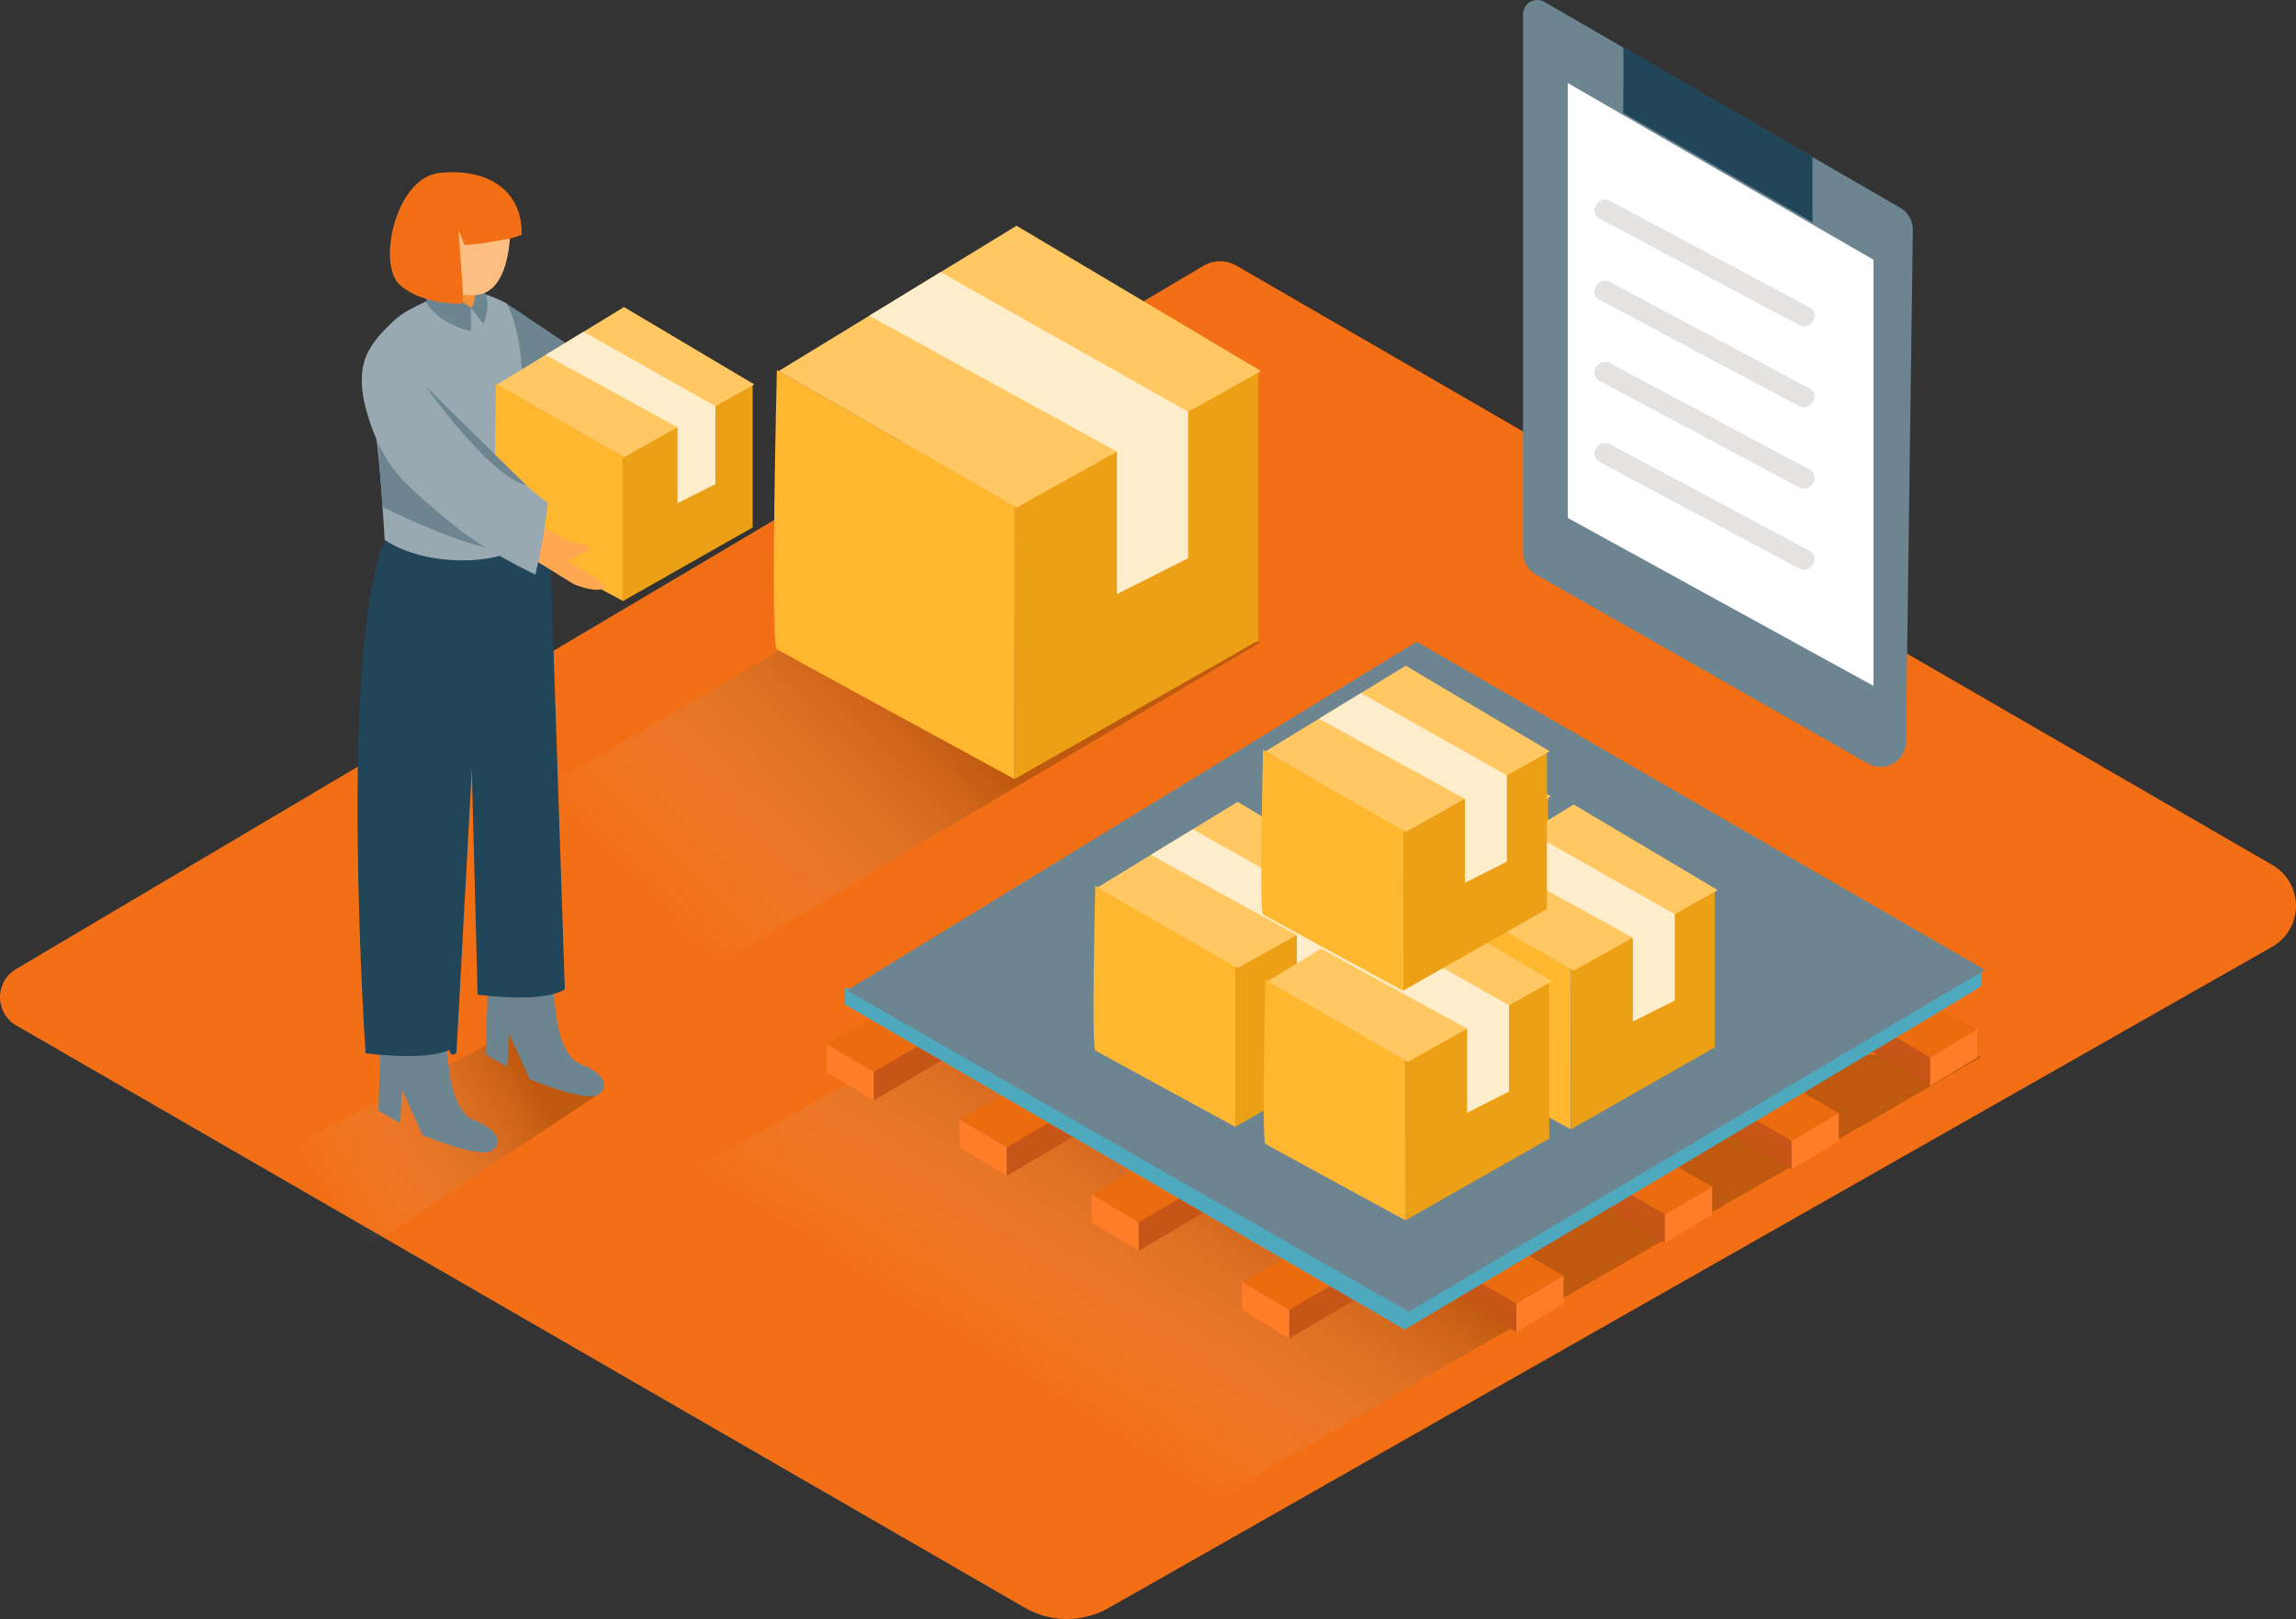 <?xml version="1.0" encoding="UTF-8"?>
<svg xmlns="http://www.w3.org/2000/svg" xmlns:xlink="http://www.w3.org/1999/xlink" viewBox="0 0 88.292 62.263" height="235.324" width="333.701">
  <rect x="0" y="0" width="88.292" height="62.263" fill="#333333" stroke="none"/>
  <defs>
    <linearGradient xlink:href="#a" y2="200.23" x2="115.18" y1="217.49" x1="86.13" id="d" gradientTransform="matrix(.265 0 0 .265 -123.015 265.587)"></linearGradient>
    <linearGradient gradientUnits="userSpaceOnUse" y2="138.76" x2="167.22" y1="173.07" x1="132.13" id="a">
      <stop stop-opacity="0" stop-color="#fff" offset="0"></stop>
      <stop stop-color="#552d00" offset=".99"></stop>
    </linearGradient>
    <linearGradient xlink:href="#a" y2="212.39" x2="220.5" y1="249.7" x1="196.89" id="c"></linearGradient>
    <linearGradient xlink:href="#a" id="b" gradientUnits="userSpaceOnUse" x1="132.13" y1="173.07" x2="167.22" y2="138.76"></linearGradient>
  </defs>
  <path style="fill:#f26f16;fill-opacity:1;stroke-width:.265" d="m-112.302 316.652 38.777 22.389a3.25 3.25 0 0 0 3.231 0l44.738-25.424a1.812 1.812 0 0 0 0-3.143l-39.83-23.046a1.257 1.257 0 0 0-1.27 0l-45.66 27.046a1.257 1.257 0 0 0 .014 2.178z" transform="translate(112.938 -277.208)"></path>
  <path style="opacity:.32;fill:url(#b)" transform="matrix(.265 0 0 .265 -10.077 -11.62)" d="M221.02 137.02 96.95 210.41 62.6 190.18l88.42-51.88"></path>
  <path style="opacity:.32;fill:url(#c)" transform="matrix(.265 0 0 .265 -10.077 -11.62)" d="M325.66 197.16 196.42 271.7l-80.03-45.72 56.06-31.22"></path>
  <path style="fill:#c65517" transform="matrix(.265 0 0 .265 -10.077 -11.62)" d="m203.27 225.37 10.78-6.35-2.96-3.17-8.31 5.43"></path>
  <path style="fill:#ea6c0f" transform="matrix(.265 0 0 .265 -10.077 -11.62)" d="m196.42 217.18 12.55-7.15 4.54 5.18-10.24 6.03"></path>
  <path style="fill:#ff7c28" transform="matrix(.265 0 0 .265 -10.077 -11.62)" d="M203.27 225.37v-4.13l-6.85-4.06v4.06z"></path>
  <path style="fill:#c65517" transform="matrix(.265 0 0 .265 -10.077 -11.62)" d="m184.11 214.5 10.78-6.35-2.95-3.17-8.31 5.43"></path>
  <path style="fill:#ea6c0f" transform="matrix(.265 0 0 .265 -10.077 -11.62)" d="m177.26 206.31 12.55-7.15 4.54 5.18-10.24 6.03"></path>
  <path style="fill:#ff7c28" transform="matrix(.265 0 0 .265 -10.077 -11.62)" d="m184.11 210.37-6.85-4.06v4.06l6.85 4.13z"></path>
  <path style="fill:#c65517" transform="matrix(.265 0 0 .265 -10.077 -11.62)" d="m164.81 203.55 10.78-6.35-2.96-3.18-8.31 5.43"></path>
  <path style="fill:#ea6c0f" transform="matrix(.265 0 0 .265 -10.077 -11.62)" d="m157.96 195.36 12.55-7.16 4.54 5.19-10.24 6.02"></path>
  <path style="fill:#ff7c28" transform="matrix(.265 0 0 .265 -10.077 -11.62)" d="M157.96 195.36v4.05l6.85 4.14v-4.14z"></path>
  <path style="fill:#c65517" transform="matrix(.265 0 0 .265 -10.077 -11.62)" d="m225.11 238.1 10.78-6.35-2.96-3.18-8.31 5.44"></path>
  <path style="fill:#ea6c0f" transform="matrix(.265 0 0 .265 -10.077 -11.62)" d="m218.26 229.91 12.55-7.16 4.54 5.19-10.24 6.03"></path>
  <path style="fill:#ff7c28" transform="matrix(.265 0 0 .265 -10.077 -11.62)" d="m218.26 233.97 6.85 4.13v-4.13l-6.85-4.06z"></path>
  <path style="fill:#c65517" transform="matrix(.265 0 0 .265 -10.077 -11.62)" d="m279.63 224.23-10.78-6.35 2.95-3.17 8.31 5.43"></path>
  <path style="fill:#ea6c0f" transform="matrix(.265 0 0 .265 -10.077 -11.62)" d="m286.48 216.04-12.55-7.15-4.54 5.18 10.24 6.03"></path>
  <path style="fill:#ff7c28" transform="matrix(.265 0 0 .265 -10.077 -11.62)" d="M279.63 224.23v-4.13l6.85-4.06v4.06z"></path>
  <path style="fill:#c65517" transform="matrix(.265 0 0 .265 -10.077 -11.62)" d="m298.01 213.57-10.78-6.35 2.95-3.17 8.31 5.43"></path>
  <path style="fill:#ea6c0f" transform="matrix(.265 0 0 .265 -10.077 -11.62)" d="m304.86 205.38-12.55-7.15-4.54 5.18 10.24 6.03"></path>
  <path style="fill:#ff7c28" transform="matrix(.265 0 0 .265 -10.077 -11.62)" d="m298.01 209.44 6.85-4.06v4.06l-6.85 4.13z"></path>
  <path style="fill:#c65517" transform="matrix(.265 0 0 .265 -10.077 -11.62)" d="m318.12 201.44-10.78-6.35 2.95-3.18 8.31 5.43"></path>
  <path style="fill:#ea6c0f" transform="matrix(.265 0 0 .265 -10.077 -11.62)" d="m324.96 193.25-12.55-7.16-4.53 5.19 10.24 6.03"></path>
  <path style="fill:#ff7c28" transform="matrix(.265 0 0 .265 -10.077 -11.62)" d="M324.96 193.25v4.06l-6.84 4.13v-4.13z"></path>
  <path style="fill:#c65517" transform="matrix(.265 0 0 .265 -10.077 -11.62)" d="m258.06 237.17-10.78-6.35 2.95-3.17 8.31 5.43"></path>
  <path style="fill:#ea6c0f" transform="matrix(.265 0 0 .265 -10.077 -11.62)" d="m264.91 228.98-12.56-7.15-4.53 5.18 10.24 6.03"></path>
  <path style="fill:#ff7c28" transform="matrix(.265 0 0 .265 -10.077 -11.62)" d="m264.91 233.04-6.85 4.13v-4.13l6.85-4.06z"></path>
  <path class="target-color" d="M-80.44 315.22v.622l21.513 12.496s22.198-13.147 22.185-13.216c-.013-.068 0-.69 0-.69" style="fill:#68e1fd;stroke-width:.265" transform="translate(112.938 -277.208)"></path>
  <path d="M-80.44 315.22v.622l21.513 12.496s22.198-13.147 22.185-13.216c-.013-.068 0-.69 0-.69" style="opacity:.25;stroke-width:.265" transform="translate(112.938 -277.208)"></path>
  <path style="fill:#6d8491;fill-opacity:1" class="target-color" transform="matrix(.265 0 0 .265 -10.077 -11.62)" d="m160.91 187.59 81.54 46.63 83.63-49.61-82.49-47.63z"></path>
  <path d="M-58.938 317.04v-6.18l5.532-3.09v6.13z" style="fill:#eca016;stroke-width:.265" transform="translate(112.938 -277.208)"></path>
  <path d="m-58.938 310.86-5.384-3.09s-.151 6.23 0 6.331c.15.1 5.384 2.942 5.384 2.942z" style="fill:#ffb72f;stroke-width:.265" transform="translate(112.938 -277.208)"></path>
  <path style="fill:#ffc863" transform="matrix(.265 0 0 .265 -10.077 -11.62)" d="m221.83 159.43 20.35-12.44 20.91 12.44-20.91 11.68z"></path>
  <path style="fill:#fdedcb" transform="matrix(.265 0 0 .265 -10.077 -11.62)" d="m235.67 150.97-6.09 3.72 21.18 11.62v12.19l6.09-3.07v-12.52z"></path>
  <path d="M-65.436 320.541v-6.18l5.532-3.091v6.13z" style="fill:#eca016;stroke-width:.265" transform="translate(112.938 -277.208)"></path>
  <path d="m-65.436 314.36-5.384-3.09s-.151 6.231 0 6.332c.15.1 5.384 2.942 5.384 2.942z" style="fill:#ffb72f;stroke-width:.265" transform="translate(112.938 -277.208)"></path>
  <path style="fill:#ffc863" transform="matrix(.265 0 0 .265 -10.077 -11.62)" d="m197.27 172.66 20.35-12.44 20.91 12.44-20.91 11.68z"></path>
  <path style="fill:#fdedcb" transform="matrix(.265 0 0 .265 -10.077 -11.62)" d="M226.21 179.54v12.19l6.08-3.07v-12.52l-21.17-11.94-6.1 3.72z"></path>
  <path d="M-52.532 320.639v-6.18L-47 311.36v6.13z" style="fill:#eca016;stroke-width:.265" transform="translate(112.938 -277.208)"></path>
  <path d="m-52.532 314.458-5.395-3.098s-.151 6.23 0 6.331c.15.101 5.384 2.943 5.384 2.943z" style="fill:#ffb72f;stroke-width:.265" transform="translate(112.938 -277.208)"></path>
  <path style="fill:#ffc863" transform="matrix(.265 0 0 .265 -10.077 -11.62)" d="m246.04 173.03 20.35-12.43 20.91 12.43-20.91 11.68z"></path>
  <path style="fill:#fdedcb" transform="matrix(.265 0 0 .265 -10.077 -11.62)" d="M281.06 189.04v-12.52l-21.18-11.95-6.09 3.73 21.18 11.62v12.19z"></path>
  <path d="M-58.898 324.14v-6.181l5.532-3.09v6.13z" style="fill:#eca016;stroke-width:.265" transform="translate(112.938 -277.208)"></path>
  <path d="m-58.898 317.959-5.38-3.093s-.15 6.23 0 6.331c.151.1 5.385 2.942 5.385 2.942z" style="fill:#ffb72f;stroke-width:.265" transform="translate(112.938 -277.208)"></path>
  <path style="fill:#ffc863" transform="matrix(.265 0 0 .265 -10.077 -11.62)" d="m221.99 186.25 20.34-12.43 20.92 12.43-20.92 11.69z"></path>
  <path style="fill:#fdedcb" transform="matrix(.265 0 0 .265 -10.077 -11.62)" d="m235.83 177.79-6.09 3.73 21.18 11.62v12.19l6.09-3.07v-12.52z"></path>
  <path d="M-58.986 315.31v-6.18l5.533-3.09v6.13z" style="fill:#eca016;stroke-width:.265" transform="translate(112.938 -277.208)"></path>
  <path d="m-58.986 309.13-5.384-3.09s-.15 6.23 0 6.33c.15.101 5.384 2.94 5.384 2.94z" style="fill:#ffb72f;stroke-width:.265" transform="translate(112.938 -277.208)"></path>
  <path style="fill:#ffc863" transform="matrix(.265 0 0 .265 -10.077 -11.62)" d="m221.67 152.89 20.35-12.43 20.91 12.43-20.91 11.68z"></path>
  <path style="fill:#fdedcb" transform="matrix(.265 0 0 .265 -10.077 -11.62)" d="M250.6 159.78v12.19l6.09-3.07v-12.52l-21.17-11.95-6.1 3.73z"></path>
  <path d="M-73.924 307.169v-10.488l9.382-5.244v10.398z" style="fill:#eca016;stroke-width:.265" transform="translate(112.938 -277.208)"></path>
  <path d="m-73.924 296.68-9.139-5.243s-.264 10.583 0 10.742c.265.159 9.134 4.99 9.134 4.99z" style="fill:#ffb72f;stroke-width:.265" transform="translate(112.938 -277.208)"></path>
  <path style="fill:#ffc863" transform="matrix(.265 0 0 .265 -10.077 -11.62)" d="m151.02 97.7 34.52-21.09 35.48 21.09-35.48 19.82z"></path>
  <path style="fill:#fdedcb" transform="matrix(.265 0 0 .265 -10.077 -11.62)" d="M210.44 124.86v-21.25l-35.93-20.26-10.35 6.32 35.95 19.72v20.68z"></path>
  <path style="fill:#6d8491;fill-opacity:1" transform="matrix(.265 0 0 .265 -10.077 -11.62)" d="m111.79 88.05 11.84 7.96-6.43 6.43h-7.01"></path>
  <path d="m-99.713 325.761 9.805-6.482-3.473-2.315-10.97 5.68c1.08 1.768 2.902 1.945 4.638 3.117z" style="opacity:.32;fill:url(#d);stroke-width:.265" transform="translate(112.938 -277.208)"></path>
  <path style="fill:#6d8491;fill-opacity:1;stroke-width:.265" d="M-95.644 318.528s.17 1.479.94 1.767c.77.288 1.161.794.7 1.15-.46.358-2.685-.579-2.685-.579l-.794-1.751-.06 1.294-.84-.482.11-4.678 2.296.622zM-91.53 316.387s.167 1.469.932 1.754c.765.286 1.154.775.696 1.143-.458.368-2.665-.574-2.665-.574l-.793-1.738-.074 1.267-.834-.479.151-4.408 2.236.381z" transform="translate(112.938 -277.208)"></path>
  <path style="fill:#224659;fill-opacity:1;stroke-width:.265" d="m-94.633 298.327-.865 19.18c-.897.56-3.382.206-3.382.206s-1.058-15.537.744-19.738" transform="translate(112.938 -277.208)"></path>
  <path style="fill:#224659;fill-opacity:1;stroke-width:.265" d="m-95.056 296.784.484 18.674s2.466.355 3.355-.203l-.643-19.283" transform="translate(112.938 -277.208)"></path>
  <path style="fill:#99a9b2;fill-opacity:1;stroke-width:.265" d="M-98.144 297.972c1.15.77 3.13 1.01 4.601.564a4.294 4.294 0 0 0 .826-.704c-.061-1.455-.135-2.91-.127-4.371.008-1.46.06-3.21-.598-4.58a6.236 6.236 0 0 0-1.3-.492c-.682-.175-2.098.51-2.674.862a3.278 3.278 0 0 0-1.43 2.265 43.23 43.23 0 0 1 .617 5.186c.027.418.061.844.085 1.27z" transform="translate(112.938 -277.208)"></path>
  <path d="M-94.511 287.99s-.021 1.005-.418 1.158c-.397.154-1.379-.362-1.39-.648-.01-.286.673-.894.673-.894" style="fill:#f49138;stroke-width:.265" transform="translate(112.938 -277.208)"></path>
  <path style="fill:#6d8491;fill-opacity:1;stroke-width:.265" d="m-96.556 288.815.169-.81 1.56 1.035v.907s-1.221-.238-1.73-1.132z" transform="translate(112.938 -277.208)"></path>
  <path style="fill:#6d8491;fill-opacity:1;stroke-width:.265" d="m-94.829 289.042.487.638s.265-.714.08-1.122c-.186-.407-.413-.465-.413-.465s.087.709-.154.95z" transform="translate(112.938 -277.208)"></path>
  <path style="fill:#fcbf81;fill-opacity:1;stroke-width:.265" d="M-93.315 285.674s.153 2.786-1.34 2.884c-1.491.098-1.354-1.085-1.354-1.085s-.383-2.532.971-2.725c1.355-.193 1.723.926 1.723.926z" transform="translate(112.938 -277.208)"></path>
  <path style="fill:#f26f16;fill-opacity:1;stroke-width:.265" d="m-94.342 286.563-.733.072-.23-.58.153 2.172a4.413 4.413 0 0 1 0 .66s-1.526.07-2.41-.723c-.884-.794-.167-4.106 1.508-4.302 1.675-.196 3.215.529 3.175 2.381l-.362.122z" transform="translate(112.938 -277.208)"></path>
  <path d="M-88.995 300.33v-5.586l5-2.791v5.54z" style="fill:#eca016;stroke-width:.265" transform="translate(112.938 -277.208)"></path>
  <path d="m-88.995 294.744-4.865-2.794s-.135 5.63 0 5.72c.135.09 4.865 2.646 4.865 2.646z" style="fill:#ffb72f;stroke-width:.265" transform="translate(112.938 -277.208)"></path>
  <path style="fill:#ffc863" transform="matrix(.265 0 0 .265 -10.077 -11.62)" d="m110.19 99.64 18.39-11.23 18.9 11.23-18.9 10.56z"></path>
  <path style="fill:#fdedcb" transform="matrix(.265 0 0 .265 -10.077 -11.62)" d="m122.7 92-5.5 3.37 19.14 10.49v11.02l5.5-2.77v-11.32z"></path>
  <path d="m-93.31 298.173 2.45 1.508s.868.368 1.22.127c.113-.076-1.474-1.04-1.474-1.04s.868-.343.868-.473c0-.13-.495-.222-.614-.207-.12.016-1.884-1-1.884-1z" style="fill:#ffa852;stroke-width:.265" transform="translate(112.938 -277.208)"></path>
  <path style="fill:#6d8491;fill-opacity:1;stroke-width:.265" d="m-98.409 294.215.18 2.487s3.416 1.736 4.919 1.675c1.503-.061-5.099-4.162-5.099-4.162z" transform="translate(112.938 -277.208)"></path>
  <path style="fill:#99a9b2;fill-opacity:1;stroke:none;stroke-width:.265;stroke-opacity:1" d="M-92.71 295.866a1.812 1.812 0 0 1-.156-.177 7.427 7.427 0 0 1-2.053-1.606c-.574-.617-1.286-1.408-1.526-2.223a.177.177 0 0 1 0-.032 3.884 3.884 0 0 1-.408-2.323.468.468 0 0 0-.283-.145c-.672.026-1.378.844-1.667 1.42-.288.578-.264 1.324-.1 2.006a8.202 8.202 0 0 0 .494 1.429 5.34 5.34 0 0 0 1 1.503 26.9 26.9 0 0 0 2.316 1.997 19.54 19.54 0 0 0 2.743 1.588 24.469 24.469 0 0 0 .482-2.754 9.562 9.562 0 0 1-.841-.683z" transform="translate(112.938 -277.208)"></path>
  <path style="fill:#6d8491;fill-opacity:1;stroke-width:.265" d="M-96.556 292.075s2.4 3.423 3.85 3.791z" transform="translate(112.938 -277.208)"></path>
  <path style="fill:#224659;fill-opacity:1;stroke-width:.265" d="m-94.691 300.033-.955 17.603c0 .17.264.17.264 0l.955-17.603c.011-.17-.254-.17-.264 0z" transform="translate(112.938 -277.208)"></path>
  <path style="fill:#6d8491;fill-opacity:1;stroke-width:.265" class="target-color" d="m-39.38 286.05-.265 19.688a.976.976 0 0 1-1.457.836l-12.777-7.271a.976.976 0 0 1-.492-.85v-20.695a.55.55 0 0 1 .825-.476l13.68 7.916a.976.976 0 0 1 .486.852z" transform="translate(112.938 -277.208)"></path>
  <path style="fill:#224659;fill-opacity:1;stroke-width:.265" d="M-50.519 279.02c.024.013 0 2.53 0 2.53l7.281 4.206v-2.521z" transform="translate(112.938 -277.208)"></path>
  <path style="fill:#fff" transform="matrix(.265 0 0 .265 -10.077 -11.62)" d="M265.52 119.01V55.89l44.38 25.66v61.84z"></path>
  <path style="fill:#fff;stroke-width:.265" d="m-51.225 285.275 7.665 4.093" transform="translate(112.938 -277.208)"></path>
  <path style="fill:#e5e3e2;fill-opacity:1;stroke-width:.265" d="m-51.427 285.619 7.673 4.093c.45.24.852-.445.4-.685l-7.673-4.094c-.45-.24-.852.445-.4.686z" transform="translate(112.938 -277.208)"></path>
  <path style="fill:#fff;stroke-width:.265" d="m-51.225 288.394 7.665 4.093" transform="translate(112.938 -277.208)"></path>
  <path style="fill:#e5e3e2;fill-opacity:1;stroke-width:.265" d="m-51.427 288.738 7.673 4.093c.45.241.852-.444.4-.685l-7.673-4.093c-.45-.24-.852.444-.4.685z" transform="translate(112.938 -277.208)"></path>
  <path style="fill:#fff;stroke-width:.265" d="m-51.225 291.516 7.665 4.093" transform="translate(112.938 -277.208)"></path>
  <path style="fill:#e5e3e2;fill-opacity:1;stroke-width:.265" d="m-51.427 291.858 7.673 4.093c.45.24.852-.445.4-.686l-7.673-4.093c-.45-.24-.852.445-.4.686z" transform="translate(112.938 -277.208)"></path>
  <path style="fill:#fff;stroke-width:.265" d="m-51.225 294.636 7.665 4.093" transform="translate(112.938 -277.208)"></path>
  <path style="fill:#e5e3e2;fill-opacity:1;stroke-width:.265" d="m-51.427 294.977 7.673 4.093c.45.24.852-.444.4-.685l-7.673-4.093c-.45-.241-.852.444-.4.685z" transform="translate(112.938 -277.208)"></path>
</svg>
